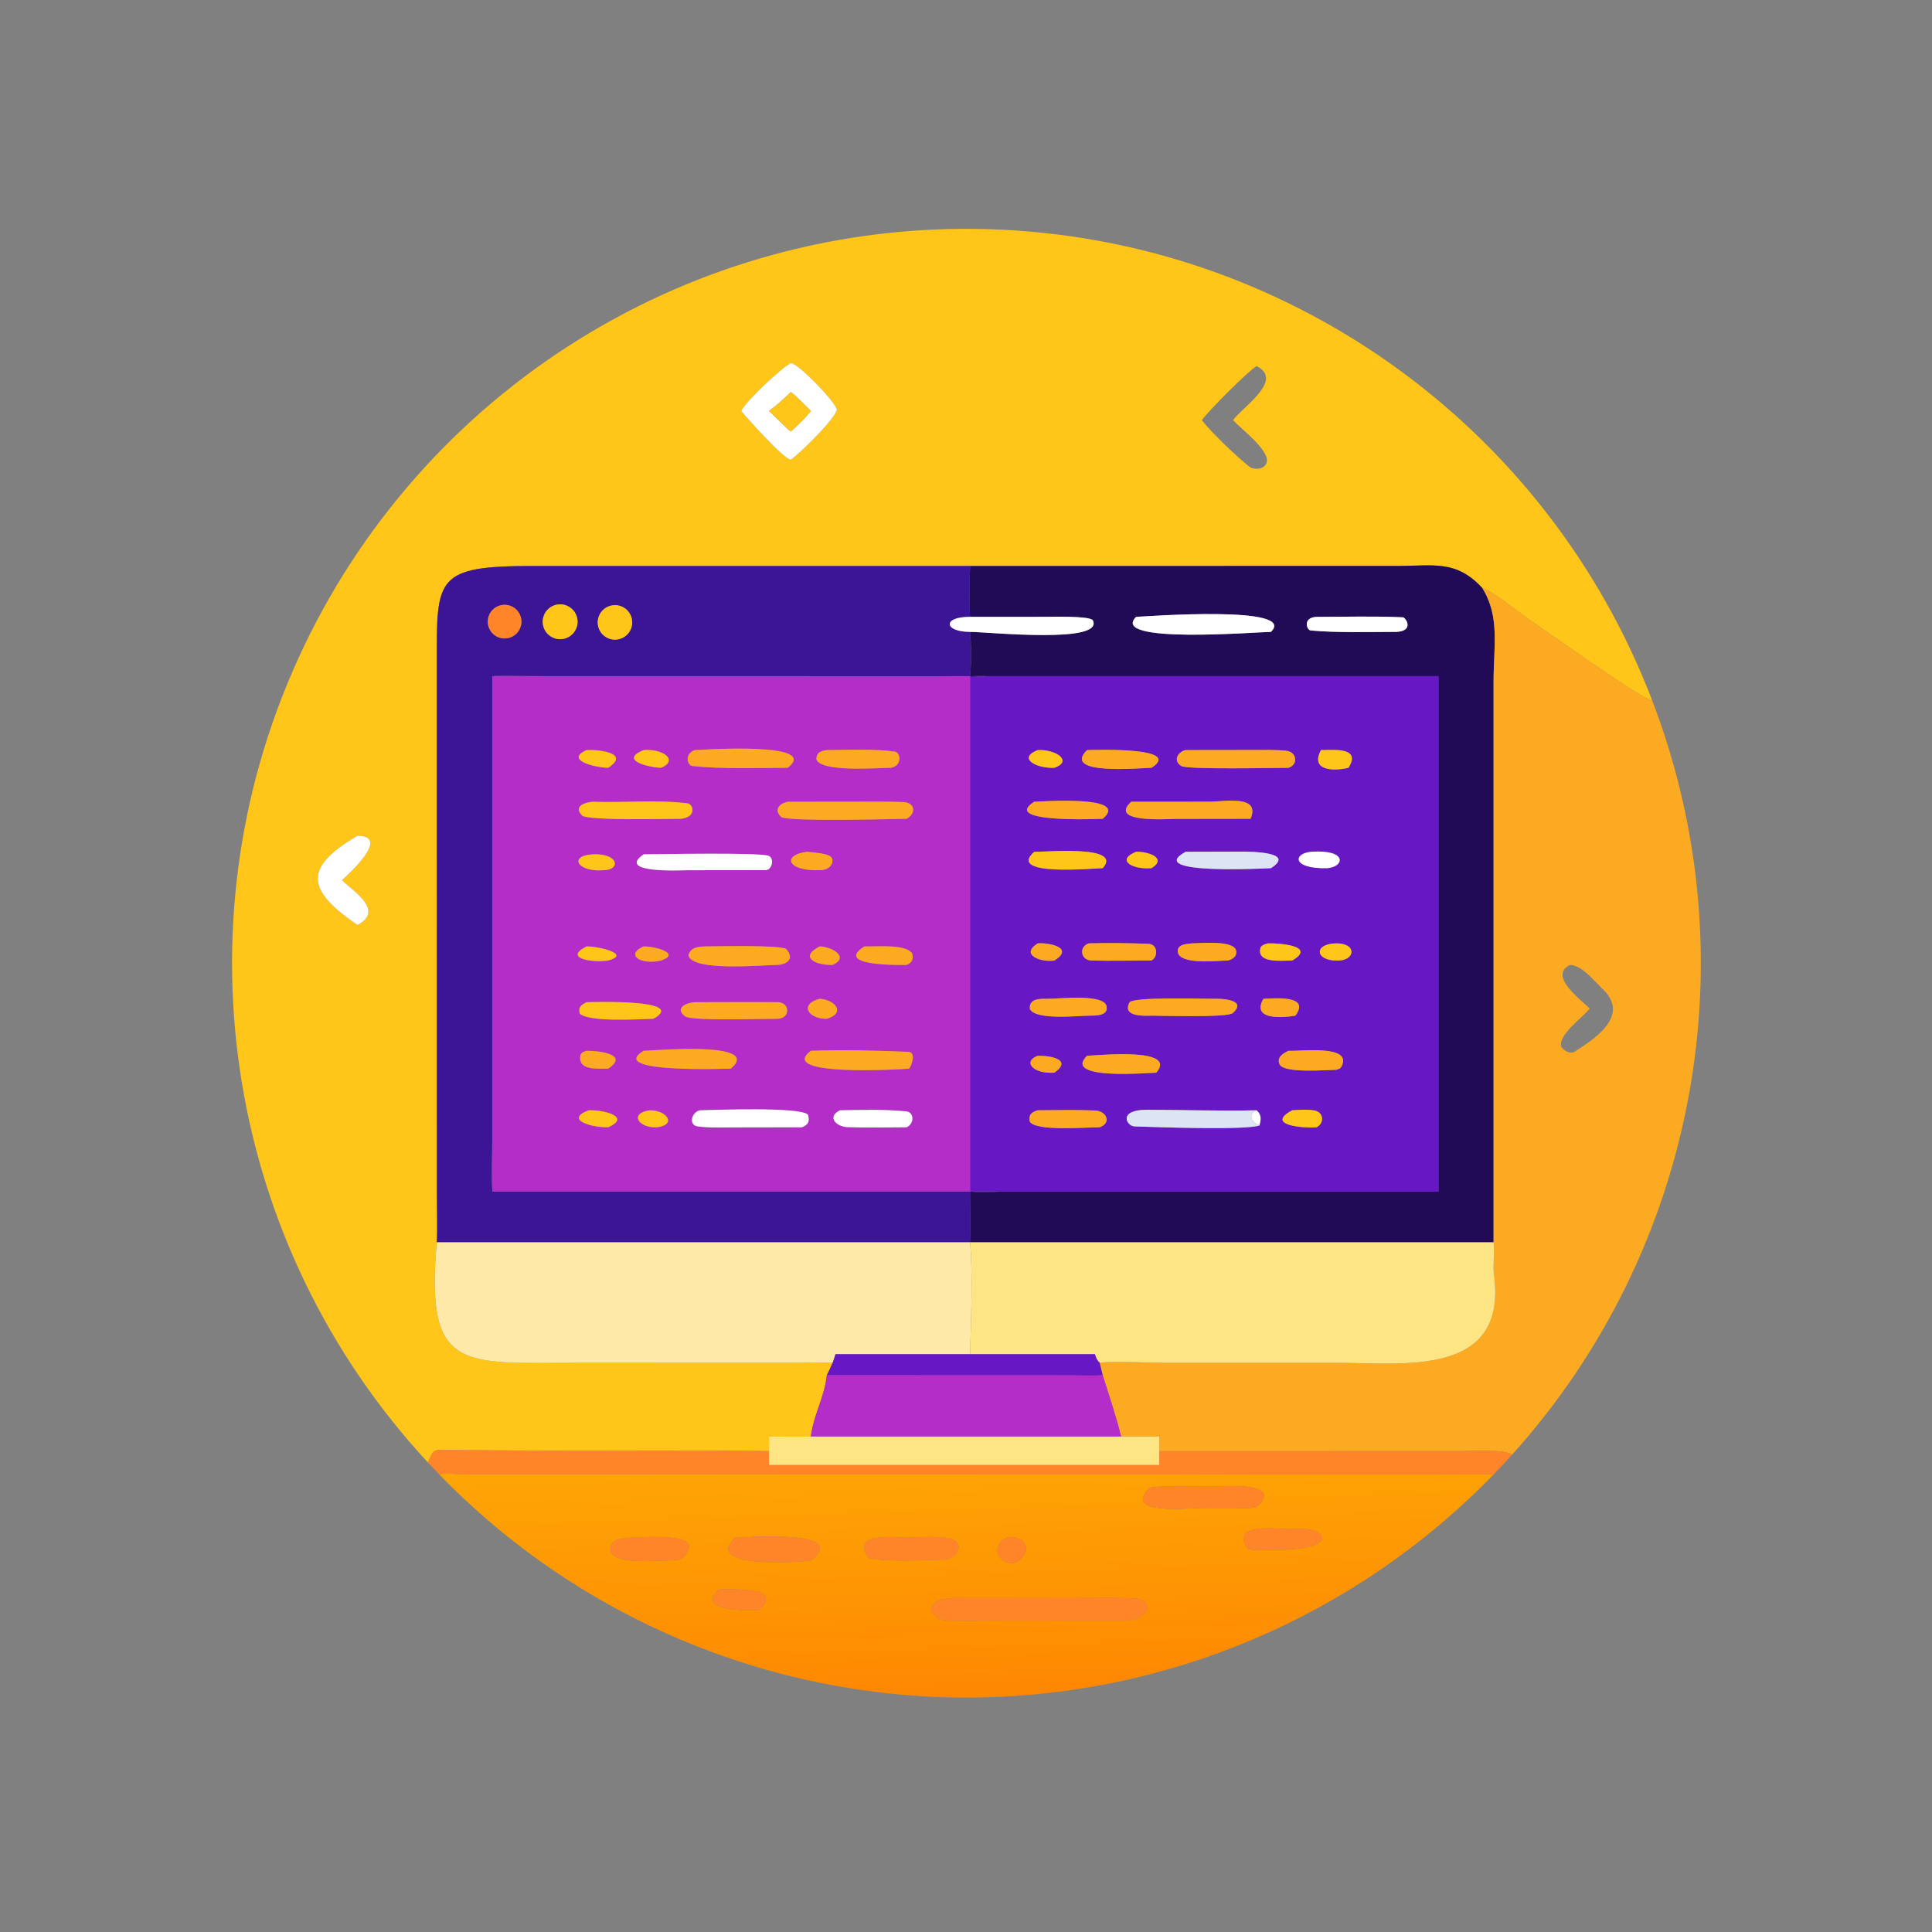 <?xml version="1.0" encoding="utf-8" ?><svg xmlns="http://www.w3.org/2000/svg" xmlns:xlink="http://www.w3.org/1999/xlink" width="1024" height="1024" viewBox="0 0 1024 1024"><rect x="0" y="0" width="1024" height="1024" fill="#808080" stroke="none"/><path fill="#FFC518" transform="scale(2 2)" d="M257.074 149.997L141.356 149.989C115.529 149.99 115.705 153.063 115.749 175.343L115.762 315.667C115.765 319.577 115.958 325.446 115.754 329.227C112.697 363.902 122.411 361.159 154.352 361.158L212.679 361.136C215.224 361.109 218.166 360.931 220.665 361.156C220.21 362.123 219.592 363.558 219.101 364.46C218.462 370.472 215.66 374.623 214.884 380.704C211.217 380.785 207.463 380.725 203.788 380.704C203.793 381.977 203.821 383.309 203.788 384.576C184.293 384.258 164.282 384.457 144.75 384.435L116.392 384.28C114.679 384.255 114.255 385.612 113.732 386.879L113.429 387.603C60.075 330.078 46.482 246.142 78.953 174.718C111.424 103.295 183.607 58.354 262.029 60.738C340.451 63.121 409.772 112.362 437.846 185.625C435.296 185.565 409.034 166.715 404.642 163.765C401.82 161.87 395.639 156.575 392.811 155.821C385.913 148.326 379.89 149.976 370.519 149.983L257.074 149.997ZM209.575 96.213C206.562 97.92 198.024 105.998 196.418 108.885C198.088 110.942 207.565 121.559 209.575 121.833C212.115 120.035 220.946 111.383 221.806 108.625C221.43 106.503 211.524 96.257 209.575 96.213ZM333.004 97.007C330.52 98.552 320.334 108.835 318.493 111.323C320.922 114.545 328.147 121.444 331.413 123.909C333.328 124.674 335.543 124.049 335.738 122.219C336.081 118.996 328.699 113.495 326.77 111.323L326.989 111.054C330.022 107.354 340.169 100.605 333.004 97.007ZM94.752 221.474C79.769 230.192 81.711 236.191 94.752 245.147C101.816 241.336 94.09 236.521 90.618 233.282C92.255 231.715 103.689 221.601 94.752 221.474Z"/><path fill="white" transform="scale(2 2)" d="M196.418 108.885C198.024 105.998 206.562 97.92 209.575 96.213C211.524 96.257 221.43 106.503 221.806 108.625C220.946 111.383 212.115 120.035 209.575 121.833C207.565 121.559 198.088 110.942 196.418 108.885ZM209.575 103.883C207.562 105.838 206.107 107.252 203.788 108.885C204.661 109.62 209.155 114.224 209.575 114.352C211.422 112.655 213.355 110.884 214.884 108.885C214.083 108.094 210.225 104.221 209.575 103.883Z"/><path fill="#FFC518" transform="scale(2 2)" d="M203.788 108.885C206.107 107.252 207.562 105.838 209.575 103.883C210.225 104.221 214.083 108.094 214.884 108.885C213.355 110.884 211.422 112.655 209.575 114.352C209.155 114.224 204.661 109.62 203.788 108.885Z"/><path fill="#3C1596" transform="scale(2 2)" d="M115.754 329.227C115.958 325.446 115.765 319.577 115.762 315.667L115.749 175.343C115.705 153.063 115.529 149.99 141.356 149.989L257.074 149.997C256.99 151.446 256.892 162.189 257.074 163.476C249.649 163.431 250.173 167.445 257.074 167.456C257.423 171.698 257.502 174.877 257.074 179.193C258.118 179.176 260.729 179.081 261.629 179.193C251.785 179.884 239.035 179.195 228.977 179.196L140.576 179.179C138.025 179.165 132.793 178.971 130.484 179.193L130.474 300.818C130.47 305.024 130.239 311.831 130.484 315.779L257.074 315.779C258.925 315.768 263.466 315.634 265.115 315.779C262.175 315.995 260.024 316.029 257.074 315.779C257.093 320.183 257.188 324.843 257.074 329.227L115.754 329.227ZM146.924 160.41C144.539 161.244 143.266 163.838 144.067 166.234C144.867 168.63 147.444 169.938 149.851 169.17C151.437 168.664 152.628 167.343 152.968 165.713C153.308 164.084 152.745 162.397 151.493 161.299C150.242 160.201 148.496 159.861 146.924 160.41ZM162.33 160.418C159.834 160.772 158.096 163.082 158.448 165.579C158.8 168.076 161.108 169.815 163.605 169.466C166.105 169.115 167.847 166.804 167.495 164.304C167.143 161.804 164.83 160.064 162.33 160.418ZM132.241 160.545C129.911 161.37 128.699 163.936 129.543 166.259C130.386 168.583 132.961 169.774 135.278 168.912C137.569 168.06 138.744 165.52 137.91 163.222C137.076 160.925 134.545 159.73 132.241 160.545Z"/><path fill="#210B56" transform="scale(2 2)" d="M257.074 149.997L370.519 149.983C379.89 149.976 385.913 148.326 392.811 155.821C397.557 163.306 395.821 171.532 395.814 180.41L395.815 329.227L257.074 329.227C257.188 324.843 257.093 320.183 257.074 315.779C260.024 316.029 262.175 315.995 265.115 315.779L381.195 315.779L381.195 179.193L261.629 179.193C260.729 179.081 258.118 179.176 257.074 179.193C257.502 174.877 257.423 171.698 257.074 167.456C261.685 167.456 292.895 170.733 289.585 164.321C288.335 163.186 278.93 163.463 276.873 163.463L257.074 163.476C256.892 162.189 256.99 151.446 257.074 149.997ZM348.893 163.476C345.18 163.628 346.258 166.978 347.341 167.079C354.252 167.726 363.357 167.465 370.188 167.456C374.902 167.112 372.454 163.626 371.806 163.594C364.652 163.241 355.937 163.48 348.893 163.476ZM301.072 163.476C293.834 170.726 332.992 167.479 336.812 167.456C344.065 160.342 303.913 163.341 301.072 163.476Z"/><path fill="#FDAA23" transform="scale(2 2)" d="M392.811 155.821C395.639 156.575 401.82 161.87 404.642 163.765C409.034 166.715 435.296 185.565 437.846 185.625C464.021 253.935 449.679 331.153 400.72 385.508C398.725 384.022 390.711 384.558 387.943 384.559L307.243 384.576L307.243 380.704L297.106 380.704C295.902 375.671 293.821 369.468 292.23 364.46L291.411 361.156C293.721 360.647 306.03 361.165 309.133 361.164L354.243 361.152C371.522 361.157 399.657 365.198 395.908 337.75C395.601 335.507 396.129 331.968 395.815 329.227L395.814 180.41C395.821 171.532 397.557 163.306 392.811 155.821ZM416.084 255.717C410.32 258.52 418.627 264.708 421.288 267.262L421.034 267.568C419.189 269.769 413.31 274.034 413.672 277.052C413.801 278.133 416.267 279.765 417.641 278.472C424.038 274.43 431.621 268.669 424.698 262.09C422.522 260.021 419.255 255.801 416.084 255.717Z"/><path fill="#FFC518" transform="scale(2 2)" d="M149.851 169.17C147.444 169.938 144.867 168.63 144.067 166.234C143.266 163.838 144.539 161.244 146.924 160.41C148.496 159.861 150.242 160.201 151.493 161.299C152.745 162.397 153.308 164.084 152.968 165.713C152.628 167.343 151.437 168.664 149.851 169.17Z"/><path fill="#FFC518" transform="scale(2 2)" d="M163.605 169.466C161.108 169.815 158.8 168.076 158.448 165.579C158.096 163.082 159.834 160.772 162.33 160.418C164.83 160.064 167.143 161.804 167.495 164.304C167.847 166.804 166.105 169.115 163.605 169.466Z"/><path fill="#FF8528" transform="scale(2 2)" d="M135.278 168.912C132.961 169.774 130.386 168.583 129.543 166.259C128.699 163.936 129.911 161.37 132.241 160.545C134.545 159.73 137.076 160.925 137.91 163.222C138.744 165.52 137.569 168.06 135.278 168.912Z"/><path fill="white" transform="scale(2 2)" d="M370.188 167.456C363.357 167.465 354.252 167.726 347.341 167.079C346.258 166.978 345.18 163.628 348.893 163.476C355.937 163.48 364.652 163.241 371.806 163.594C372.454 163.626 374.902 167.112 370.188 167.456Z"/><path fill="white" transform="scale(2 2)" d="M257.074 167.456C250.173 167.445 249.649 163.431 257.074 163.476L276.873 163.463C278.93 163.463 288.335 163.186 289.585 164.321C292.895 170.733 261.685 167.456 257.074 167.456Z"/><path fill="white" transform="scale(2 2)" d="M336.812 167.456C332.992 167.479 293.834 170.726 301.072 163.476C303.913 163.341 344.065 160.342 336.812 167.456Z"/><path fill="#6817C5" transform="scale(2 2)" d="M130.484 179.193C132.793 178.971 138.025 179.165 140.576 179.179L228.977 179.196C239.035 179.195 251.785 179.884 261.629 179.193L381.195 179.193L381.195 315.779L265.115 315.779C263.466 315.634 258.925 315.768 257.074 315.779L257.074 179.193L144.382 179.2C140.33 179.204 134.376 179.429 130.484 179.193ZM333.004 294.237C323.406 294.482 313.449 294.097 303.827 294.107C296.245 294.114 298.485 298.441 300.692 298.515C306.28 298.702 330.513 299.568 333.798 298.236C334.178 296.519 334.368 295.483 333.004 294.237ZM275.021 198.777C269.551 200.913 274.612 203.709 279.44 203.478C284.367 201.684 279.872 198.565 275.021 198.777ZM314.213 198.777C312.133 199.237 310.781 201.574 313.055 202.996C314.657 203.997 337.502 203.481 341.458 203.478C344.092 202.675 343.686 199.28 340.942 198.975C337.906 198.636 334.576 198.757 331.521 198.754L314.213 198.777ZM288.078 198.777C281.2 205.603 302.389 203.493 305.157 203.478C314.008 197.742 288.473 198.793 288.078 198.777ZM350.066 198.777C347.074 204.489 353.823 204.337 357.356 203.478C360.877 197.881 353.282 198.794 350.066 198.777ZM274.096 212.474C264.907 218.23 291.575 217.012 292.23 216.994C299.771 210.638 275.789 212.432 274.096 212.474ZM299.777 212.474C293.573 218.195 309.709 217.026 311.317 217.023L331.413 216.994C334.161 210.495 324.402 212.464 320.405 212.464L299.777 212.474ZM347.51 225.73C342.7 226.124 342.268 230.275 351.667 230.079C356.346 229.782 357.154 225.045 347.51 225.73ZM301.072 225.73C295.648 227.955 300.093 230.493 305.157 230.079C309.42 227.435 304.316 225.609 301.072 225.73ZM314.213 225.73C302.847 231.989 336.261 230.08 336.812 230.079C344.029 225.452 329.596 225.683 328.265 225.69L314.213 225.73ZM274.096 225.73C266.555 232.396 290.052 230.079 292.23 230.079C297.811 223.799 276.769 225.854 274.096 225.73ZM354.04 250.002C348.1 250.142 348.583 254.511 354.04 254.548C359.229 254.853 359.804 249.921 354.04 250.002ZM275.021 250.002C270.272 252.943 275.654 255.098 279.44 254.548C284.849 251.121 277.958 249.772 275.021 250.002ZM288.562 250.002C285.873 250.822 286.323 254.454 289.205 254.54C294.514 254.698 299.842 254.525 305.157 254.548C307.043 253.485 306.777 250.213 304.353 250.122C299.231 249.93 293.679 249.846 288.562 250.002ZM315.937 250.002C314.505 250.16 311.947 250.189 312.126 252.216C312.441 255.801 322.815 254.572 325.312 254.548C326.721 254.297 327.881 253.333 327.593 251.949C326.997 249.081 318.206 249.988 315.937 250.002ZM336.02 250.002C335.144 250.279 334.657 250.327 334.079 251.032C332.776 255.456 339.72 254.531 342.449 254.548C349.123 250.642 338.777 249.896 336.02 250.002ZM277.893 264.69C275.851 264.716 272.702 264.397 272.919 267.39C274.453 270.442 285.639 269.183 288.562 269.164C290.367 269.13 293.7 269.283 293.264 266.713C292.68 263.276 280.59 264.708 277.893 264.69ZM321.485 264.69C317.991 264.683 301.126 264.172 299.384 265.562C297.193 269.498 303.133 269.217 305.157 269.164C308.193 269.174 325.351 269.711 326.716 268.468C330.75 264.792 323.319 264.6 321.485 264.69ZM334.805 264.69C331.501 270.455 340.061 269.705 343.299 269.164C347.389 263.582 337.635 264.61 334.805 264.69ZM341.458 278.472C339.995 279.164 338.285 280.195 339.087 282.038C340.163 284.513 351.424 283.537 354.04 283.512C354.635 283.33 355.188 283.266 355.514 282.64C358.568 276.769 344.694 278.644 341.458 278.472ZM275.021 279.792C270.988 281.269 273.631 284.669 279.44 284.265C284.426 280.692 278.059 279.718 275.021 279.792ZM288.078 279.792C281.433 286.347 304.497 284.291 306.436 284.265C312.299 277.415 290.583 279.737 288.078 279.792ZM275.021 294.237C273.337 294.786 272.583 295.268 272.889 297.231C274.484 299.879 287.644 298.742 291.411 298.742C294.695 297.565 293.196 294.433 290.253 294.3C285.313 294.077 279.96 294.21 275.021 294.237ZM342.449 294.237C335.146 298.177 345.38 299.03 348.893 298.742C351.07 297.608 350.778 294.796 348.396 294.3C346.641 293.936 344.266 294.132 342.449 294.237Z"/><path fill="#B52DC8" transform="scale(2 2)" d="M130.484 179.193C134.376 179.429 140.33 179.204 144.382 179.2L257.074 179.193L257.074 315.779L130.484 315.779C130.239 311.831 130.47 305.024 130.474 300.818L130.484 179.193ZM155.454 198.777C149.517 201.42 157.773 203.447 161.191 203.478C167.04 199.581 158.918 198.621 155.454 198.777ZM170.573 198.777C164.07 201.41 171.586 203.328 175.192 203.478C179.779 201.575 176.002 198.387 170.573 198.777ZM184.109 198.777C181.322 199.801 182.11 202.861 183.539 203.012C191.493 203.848 200.806 203.491 208.736 203.478C217.846 196.44 185.454 198.759 184.109 198.777ZM219.101 198.777C217.455 199.065 216.399 199.335 216.339 201.21C217.521 204.745 232.57 203.493 236.063 203.478C239.233 202.929 238.619 199.394 237.183 199.184C231.949 198.417 224.352 198.766 219.101 198.777ZM157.057 212.474C154.933 212.649 151.704 213.739 154.43 216.263C157.604 217.484 175.858 217.005 180.503 216.994C184.684 216.514 183.792 213.092 182.167 212.891C173.976 211.876 165.32 212.774 157.057 212.474ZM208.736 212.474C206.22 213.039 205.086 214.835 207.147 216.617C210.991 217.771 235.427 217.055 240.254 216.994C242.757 215.691 242.652 212.683 239.386 212.556C235.749 212.415 232.152 212.452 228.515 212.453L208.736 212.474ZM213.891 225.73C207.035 226.605 208.74 230.976 217.238 230.592C220.573 230.697 221.462 227.61 219.795 226.786C218.324 226.059 215.58 225.933 213.891 225.73ZM157.057 226.407C150.623 226.756 152.946 231.318 160.313 230.592C164.441 230.379 163.967 226.105 157.057 226.407ZM170.573 226.407C163.049 231.581 180.988 230.618 182.284 230.617L203.063 230.592C204.798 230.303 205.166 227.266 203.606 226.776C200.744 225.877 175.596 226.364 170.573 226.407ZM186.589 250.811C184.72 250.98 183.226 250.975 182.445 253.08C183.048 257.596 202.347 255.726 206.062 255.717C208.649 255.557 210.656 254.023 208.308 251.458C206.188 250.39 190.245 250.803 186.589 250.811ZM155.454 250.811C149.28 253.914 156.702 255.183 161.191 254.548C167.312 252.863 158.824 250.803 155.454 250.811ZM170.573 250.811C165.63 252.972 169.622 255.826 175.192 254.548C180.521 252.755 173.94 250.816 170.573 250.811ZM217.238 250.811C211.714 253.592 216.031 255.857 220.665 255.717C225.224 253.616 220.427 250.885 217.238 250.811ZM229.089 250.811C220.691 256.135 239.036 255.722 240.254 255.717C241.705 255.118 242.077 254.279 241.755 252.713C240.112 250.084 232.201 250.91 229.089 250.811ZM217.238 264.69C211.804 266.071 214.098 270.056 219.101 269.989C223.977 268.608 221.733 265.048 217.238 264.69ZM184.109 265.601C181.445 265.77 178.796 267.364 181.642 269.39C183.344 270.601 202.566 269.977 206.062 269.989C209.546 269.914 209.367 265.631 206.128 265.598C198.823 265.525 191.413 265.604 184.109 265.601ZM155.454 265.601C154.052 266.273 153.131 266.94 153.668 268.638C156.138 270.948 169.54 270.094 173.189 269.989C182.642 264.601 155.88 265.599 155.454 265.601ZM155.454 278.472C154.324 278.89 154.567 278.63 153.863 279.454C152.916 283.834 158.258 283.152 161.191 283.204C166.978 279.331 158.365 278.416 155.454 278.472ZM170.573 278.472C160.493 284.539 193.204 283.169 193.696 283.204C202.301 275.786 173.023 278.451 170.573 278.472ZM214.884 278.472C205.616 285.462 239.373 283.344 240.952 283.204C241.698 282.127 242.773 278.844 240.737 278.755C232.369 278.393 223.267 278.181 214.884 278.472ZM155.988 294.237C149.46 296.75 156.88 298.851 161.191 298.742C167.386 295.989 160.023 294.077 155.988 294.237ZM172.184 294.237C166.623 295.029 169.249 299.023 174.098 298.742C179.457 298.081 176.732 294.188 172.184 294.237ZM185.426 294.237C183.12 294.908 182.521 298.185 184.869 298.505C187.941 298.924 191.446 298.773 194.544 298.772L212.548 298.742C214.235 298.031 214.633 297.213 214.105 295.397C212.111 293.256 189.187 294.16 185.426 294.237ZM222.62 294.237C218.981 296.014 221.696 298.613 224.589 298.708C229.8 298.879 235.036 298.771 240.254 298.742C242.518 297.664 242.068 294.733 240.274 294.541C234.764 293.953 228.136 294.141 222.62 294.237Z"/><path fill="#FFC518" transform="scale(2 2)" d="M161.191 203.478C157.773 203.447 149.517 201.42 155.454 198.777C158.918 198.621 167.04 199.581 161.191 203.478Z"/><path fill="#FFC518" transform="scale(2 2)" d="M175.192 203.478C171.586 203.328 164.07 201.41 170.573 198.777C176.002 198.387 179.779 201.575 175.192 203.478Z"/><path fill="#FDAA23" transform="scale(2 2)" d="M208.736 203.478C200.806 203.491 191.493 203.848 183.539 203.012C182.11 202.861 181.322 199.801 184.109 198.777C185.454 198.759 217.846 196.44 208.736 203.478Z"/><path fill="#FDAA23" transform="scale(2 2)" d="M236.063 203.478C232.57 203.493 217.521 204.745 216.339 201.21C216.399 199.335 217.455 199.065 219.101 198.777C224.352 198.766 231.949 198.417 237.183 199.184C238.619 199.394 239.233 202.929 236.063 203.478Z"/><path fill="#FFC518" transform="scale(2 2)" d="M279.44 203.478C274.612 203.709 269.551 200.913 275.021 198.777C279.872 198.565 284.367 201.684 279.44 203.478Z"/><path fill="#FDAA23" transform="scale(2 2)" d="M341.458 203.478C337.502 203.481 314.657 203.997 313.055 202.996C310.781 201.574 312.133 199.237 314.213 198.777L331.521 198.754C334.576 198.757 337.906 198.636 340.942 198.975C343.686 199.28 344.092 202.675 341.458 203.478Z"/><path fill="#FDAA23" transform="scale(2 2)" d="M305.157 203.478C302.389 203.493 281.2 205.603 288.078 198.777C288.473 198.793 314.008 197.742 305.157 203.478Z"/><path fill="#FFC518" transform="scale(2 2)" d="M357.356 203.478C353.823 204.337 347.074 204.489 350.066 198.777C353.282 198.794 360.877 197.881 357.356 203.478Z"/><path fill="#FFC518" transform="scale(2 2)" d="M180.503 216.994C175.858 217.005 157.604 217.484 154.43 216.263C151.704 213.739 154.933 212.649 157.057 212.474C165.32 212.774 173.976 211.876 182.167 212.891C183.792 213.092 184.684 216.514 180.503 216.994Z"/><path fill="#FDAA23" transform="scale(2 2)" d="M240.254 216.994C235.427 217.055 210.991 217.771 207.147 216.617C205.086 214.835 206.22 213.039 208.736 212.474L228.515 212.453C232.152 212.452 235.749 212.415 239.386 212.556C242.652 212.683 242.757 215.691 240.254 216.994Z"/><path fill="#FDAA23" transform="scale(2 2)" d="M292.23 216.994C291.575 217.012 264.907 218.23 274.096 212.474C275.789 212.432 299.771 210.638 292.23 216.994Z"/><path fill="#FDAA23" transform="scale(2 2)" d="M331.413 216.994L311.317 217.023C309.709 217.026 293.573 218.195 299.777 212.474L320.405 212.464C324.402 212.464 334.161 210.495 331.413 216.994Z"/><path fill="white" transform="scale(2 2)" d="M94.752 245.147C81.711 236.191 79.769 230.192 94.752 221.474C103.689 221.601 92.255 231.715 90.618 233.282C94.09 236.521 101.816 241.336 94.752 245.147Z"/><path fill="white" transform="scale(2 2)" d="M351.667 230.079C342.268 230.275 342.7 226.124 347.51 225.73C357.154 225.045 356.346 229.782 351.667 230.079Z"/><path fill="#FFC518" transform="scale(2 2)" d="M305.157 230.079C300.093 230.493 295.648 227.955 301.072 225.73C304.316 225.609 309.42 227.435 305.157 230.079Z"/><path fill="#DDE5F5" transform="scale(2 2)" d="M336.812 230.079C336.261 230.08 302.847 231.989 314.213 225.73L328.265 225.69C329.596 225.683 344.029 225.452 336.812 230.079Z"/><path fill="#FDAA23" transform="scale(2 2)" d="M217.238 230.592C208.74 230.976 207.035 226.605 213.891 225.73C215.58 225.933 218.324 226.059 219.795 226.786C221.462 227.61 220.573 230.697 217.238 230.592Z"/><path fill="#FFC518" transform="scale(2 2)" d="M292.23 230.079C290.052 230.079 266.555 232.396 274.096 225.73C276.769 225.854 297.811 223.799 292.23 230.079Z"/><path fill="#FFC518" transform="scale(2 2)" d="M160.313 230.592C152.946 231.318 150.623 226.756 157.057 226.407C163.967 226.105 164.441 230.379 160.313 230.592Z"/><path fill="white" transform="scale(2 2)" d="M203.063 230.592L182.284 230.617C180.988 230.618 163.049 231.581 170.573 226.407C175.596 226.364 200.744 225.877 203.606 226.776C205.166 227.266 204.798 230.303 203.063 230.592Z"/><path fill="#FFC518" transform="scale(2 2)" d="M354.04 254.548C348.583 254.511 348.1 250.142 354.04 250.002C359.804 249.921 359.229 254.853 354.04 254.548Z"/><path fill="#FDAA23" transform="scale(2 2)" d="M279.44 254.548C275.654 255.098 270.272 252.943 275.021 250.002C277.958 249.772 284.849 251.121 279.44 254.548Z"/><path fill="#FDAA23" transform="scale(2 2)" d="M305.157 254.548C299.842 254.525 294.514 254.698 289.205 254.54C286.323 254.454 285.873 250.822 288.562 250.002C293.679 249.846 299.231 249.93 304.353 250.122C306.777 250.213 307.043 253.485 305.157 254.548Z"/><path fill="#FDAA23" transform="scale(2 2)" d="M325.312 254.548C322.815 254.572 312.441 255.801 312.126 252.216C311.947 250.189 314.505 250.16 315.937 250.002C318.206 249.988 326.997 249.081 327.593 251.949C327.881 253.333 326.721 254.297 325.312 254.548Z"/><path fill="#FFC518" transform="scale(2 2)" d="M342.449 254.548C339.72 254.531 332.776 255.456 334.079 251.032C334.657 250.327 335.144 250.279 336.02 250.002C338.777 249.896 349.123 250.642 342.449 254.548Z"/><path fill="#FDAA23" transform="scale(2 2)" d="M206.062 255.717C202.347 255.726 183.048 257.596 182.445 253.08C183.226 250.975 184.72 250.98 186.589 250.811C190.245 250.803 206.188 250.39 208.308 251.458C210.656 254.023 208.649 255.557 206.062 255.717Z"/><path fill="#FFC518" transform="scale(2 2)" d="M161.191 254.548C156.702 255.183 149.28 253.914 155.454 250.811C158.824 250.803 167.312 252.863 161.191 254.548Z"/><path fill="#FDAA23" transform="scale(2 2)" d="M175.192 254.548C169.622 255.826 165.63 252.972 170.573 250.811C173.94 250.816 180.521 252.755 175.192 254.548Z"/><path fill="#FDAA23" transform="scale(2 2)" d="M220.665 255.717C216.031 255.857 211.714 253.592 217.238 250.811C220.427 250.885 225.224 253.616 220.665 255.717Z"/><path fill="#FDAA23" transform="scale(2 2)" d="M240.254 255.717C239.036 255.722 220.691 256.135 229.089 250.811C232.201 250.91 240.112 250.084 241.755 252.713C242.077 254.279 241.705 255.118 240.254 255.717Z"/><path fill="#FDAA23" transform="scale(2 2)" d="M288.562 269.164C285.639 269.183 274.453 270.442 272.919 267.39C272.702 264.397 275.851 264.716 277.893 264.69C280.59 264.708 292.68 263.276 293.264 266.713C293.7 269.283 290.367 269.13 288.562 269.164Z"/><path fill="#FDAA23" transform="scale(2 2)" d="M305.157 269.164C303.133 269.217 297.193 269.498 299.384 265.562C301.126 264.172 317.991 264.683 321.485 264.69C323.319 264.6 330.75 264.792 326.716 268.468C325.351 269.711 308.193 269.174 305.157 269.164Z"/><path fill="#FDAA23" transform="scale(2 2)" d="M343.299 269.164C340.061 269.705 331.501 270.455 334.805 264.69C337.635 264.61 347.389 263.582 343.299 269.164Z"/><path fill="#FDAA23" transform="scale(2 2)" d="M219.101 269.989C214.098 270.056 211.804 266.071 217.238 264.69C221.733 265.048 223.977 268.608 219.101 269.989Z"/><path fill="#FDAA23" transform="scale(2 2)" d="M206.062 269.989C202.566 269.977 183.344 270.601 181.642 269.39C178.796 267.364 181.445 265.77 184.109 265.601C191.413 265.604 198.823 265.525 206.128 265.598C209.367 265.631 209.546 269.914 206.062 269.989Z"/><path fill="#FFC518" transform="scale(2 2)" d="M173.189 269.989C169.54 270.094 156.138 270.948 153.668 268.638C153.131 266.94 154.052 266.273 155.454 265.601C155.88 265.599 182.642 264.601 173.189 269.989Z"/><path fill="#FDAA23" transform="scale(2 2)" d="M161.191 283.204C158.258 283.152 152.916 283.834 153.863 279.454C154.567 278.63 154.324 278.89 155.454 278.472C158.365 278.416 166.978 279.331 161.191 283.204Z"/><path fill="#FDAA23" transform="scale(2 2)" d="M193.696 283.204C193.204 283.169 160.493 284.539 170.573 278.472C173.023 278.451 202.301 275.786 193.696 283.204Z"/><path fill="#FDAA23" transform="scale(2 2)" d="M240.952 283.204C239.373 283.344 205.616 285.462 214.884 278.472C223.267 278.181 232.369 278.393 240.737 278.755C242.773 278.844 241.698 282.127 240.952 283.204Z"/><path fill="#FDAA23" transform="scale(2 2)" d="M354.04 283.512C351.424 283.537 340.163 284.513 339.087 282.038C338.285 280.195 339.995 279.164 341.458 278.472C344.694 278.644 358.568 276.769 355.514 282.64C355.188 283.266 354.635 283.33 354.04 283.512Z"/><path fill="#FDAA23" transform="scale(2 2)" d="M279.44 284.265C273.631 284.669 270.988 281.269 275.021 279.792C278.059 279.718 284.426 280.692 279.44 284.265Z"/><path fill="#FDAA23" transform="scale(2 2)" d="M306.436 284.265C304.497 284.291 281.433 286.347 288.078 279.792C290.583 279.737 312.299 277.415 306.436 284.265Z"/><path fill="#DDE5F5" transform="scale(2 2)" d="M333.004 294.237C330.632 295.383 331.576 297.311 333.798 298.236C330.513 299.568 306.28 298.702 300.692 298.515C298.485 298.441 296.245 294.114 303.827 294.107C313.449 294.097 323.406 294.482 333.004 294.237Z"/><path fill="#FFC518" transform="scale(2 2)" d="M161.191 298.742C156.88 298.851 149.46 296.75 155.988 294.237C160.023 294.077 167.386 295.989 161.191 298.742Z"/><path fill="#FFC518" transform="scale(2 2)" d="M174.098 298.742C169.249 299.023 166.623 295.029 172.184 294.237C176.732 294.188 179.457 298.081 174.098 298.742Z"/><path fill="white" transform="scale(2 2)" d="M212.548 298.742L194.544 298.772C191.446 298.773 187.941 298.924 184.869 298.505C182.521 298.185 183.12 294.908 185.426 294.237C189.187 294.16 212.111 293.256 214.105 295.397C214.633 297.213 214.235 298.031 212.548 298.742Z"/><path fill="white" transform="scale(2 2)" d="M240.254 298.742C235.036 298.771 229.8 298.879 224.589 298.708C221.696 298.613 218.981 296.014 222.62 294.237C228.136 294.141 234.764 293.953 240.274 294.541C242.068 294.733 242.518 297.664 240.254 298.742Z"/><path fill="#FDAA23" transform="scale(2 2)" d="M291.411 298.742C287.644 298.742 274.484 299.879 272.889 297.231C272.583 295.268 273.337 294.786 275.021 294.237C279.96 294.21 285.313 294.077 290.253 294.3C293.196 294.433 294.695 297.565 291.411 298.742Z"/><path fill="#FFC518" transform="scale(2 2)" d="M348.893 298.742C345.38 299.03 335.146 298.177 342.449 294.237C344.266 294.132 346.641 293.936 348.396 294.3C350.778 294.796 351.07 297.608 348.893 298.742Z"/><path fill="white" transform="scale(2 2)" d="M333.798 298.236C331.576 297.311 330.632 295.383 333.004 294.237C334.368 295.483 334.178 296.519 333.798 298.236Z"/><path fill="#FFE9A9" transform="scale(2 2)" d="M220.665 361.156C218.166 360.931 215.224 361.109 212.679 361.136L154.352 361.158C122.411 361.159 112.697 363.902 115.754 329.227L257.074 329.227C257.865 337.428 257.304 350.518 257.074 358.874L221.429 358.874C221.222 359.504 220.902 360.577 220.665 361.156Z"/><path fill="#FEE584" transform="scale(2 2)" d="M257.074 329.227L395.815 329.227C396.129 331.968 395.601 335.507 395.908 337.75C399.657 365.198 371.522 361.157 354.243 361.152L309.133 361.164C306.03 361.165 293.721 360.647 291.411 361.156C290.683 360.415 290.445 359.839 290.156 358.874L257.074 358.874C257.304 350.518 257.865 337.428 257.074 329.227Z"/><path fill="#6817C5" transform="scale(2 2)" d="M221.429 358.874L257.074 358.874L290.156 358.874C290.445 359.839 290.683 360.415 291.411 361.156L292.23 364.46C290.022 364.615 286.247 364.493 283.944 364.484L219.101 364.46C219.592 363.558 220.21 362.123 220.665 361.156C220.902 360.577 221.222 359.504 221.429 358.874Z"/><path fill="#B52DC8" transform="scale(2 2)" d="M219.101 364.46L283.944 364.484C286.247 364.493 290.022 364.615 292.23 364.46C293.821 369.468 295.902 375.671 297.106 380.704L214.884 380.704C215.66 374.623 218.462 370.472 219.101 364.46Z"/><path fill="#FEE584" transform="scale(2 2)" d="M203.788 380.704C207.463 380.725 211.217 380.785 214.884 380.704L297.106 380.704L307.243 380.704L307.243 384.576L307.243 388.259L203.788 388.259L203.788 384.576C203.821 383.309 203.793 381.977 203.788 380.704Z"/><path fill="#FF8528" transform="scale(2 2)" d="M113.429 387.603L113.732 386.879C114.255 385.612 114.679 384.255 116.392 384.28L144.75 384.435C164.282 384.457 184.293 384.258 203.788 384.576L203.788 388.259L307.243 388.259L307.243 384.576L387.943 384.559C390.711 384.558 398.725 384.022 400.72 385.508C399.106 387.301 397.458 389.063 395.777 390.795C394.231 390.63 389.169 390.769 387.422 390.772L123.007 390.776C121.544 390.763 117.533 390.17 116.484 390.823C115.453 389.761 114.435 388.688 113.429 387.603Z"/><defs><linearGradient id="gradient_0" gradientUnits="userSpaceOnUse" x1="258.264" y1="448.614" x2="256.062" y2="385.904"><stop offset="0" stop-color="#FE8801"/><stop offset="1" stop-color="#FEA505"/></linearGradient></defs><path fill="url(#gradient_0)" transform="scale(2 2)" d="M116.484 390.823C117.533 390.17 121.544 390.763 123.007 390.776L387.422 390.772C389.169 390.769 394.231 390.63 395.777 390.795C359.131 428.556 308.756 449.869 256.136 449.874C203.517 449.88 153.137 428.577 116.484 390.823ZM321.485 393.923C318.856 393.912 305.346 393.604 304.543 394.402C297.526 401.373 314.712 399.717 315.937 399.719C318.64 399.728 332.284 399.964 332.978 399.356C340.735 392.556 323.735 393.902 321.485 393.923ZM342.449 405.265C338.561 405.296 326.034 403.374 330.514 410.243C331.001 410.99 335.835 410.767 336.812 410.749C355.861 410.941 352.145 404.228 342.449 405.265ZM239.393 407.491C238.262 407.454 225.183 405.955 230.058 412.613C230.89 413.748 240.59 413.537 243.021 413.52C245.368 413.409 248.378 413.354 250.372 413.298C253.444 413.212 255.592 409.357 252.605 408C249.991 406.813 242.055 407.519 239.393 407.491ZM266.769 407.491C261.913 410.16 265.151 415.008 269.231 414.097C273.879 410.983 272.084 406.725 266.769 407.491ZM167.134 407.491C164.762 407.636 161.184 407.892 161.855 411.099C162.605 414.675 174.656 413.53 177.383 413.52C180.147 413.489 181.663 413.228 182.509 410.155C183.577 406.277 169.067 407.478 167.134 407.491ZM194.866 407.491C186.195 415.532 210.422 414.154 214.884 413.52C225.658 405.204 197.332 407.474 194.866 407.491ZM190.584 421.224C184 426.917 198.372 426.928 201.023 426.675C208.195 420.486 193.799 421.185 190.584 421.224ZM253.858 423.497C244.062 423.173 246.104 429.391 251.478 429.485C256.621 429.574 261.597 429.476 266.666 429.478L297.992 429.497C304.269 429.527 306.5 423.82 300.258 423.578C295.04 423.375 289.827 423.506 284.613 423.508L253.858 423.497Z"/><path fill="#FF8528" transform="scale(2 2)" d="M315.937 399.719C314.712 399.717 297.526 401.373 304.543 394.402C305.346 393.604 318.856 393.912 321.485 393.923C323.735 393.902 340.735 392.556 332.978 399.356C332.284 399.964 318.64 399.728 315.937 399.719Z"/><path fill="#FF8528" transform="scale(2 2)" d="M336.812 410.749C335.835 410.767 331.001 410.99 330.514 410.243C326.034 403.374 338.561 405.296 342.449 405.265C352.145 404.228 355.861 410.941 336.812 410.749Z"/><path fill="#FF8528" transform="scale(2 2)" d="M243.021 413.52C240.59 413.537 230.89 413.748 230.058 412.613C225.183 405.955 238.262 407.454 239.393 407.491C242.055 407.519 249.991 406.813 252.605 408C255.592 409.357 253.444 413.212 250.372 413.298C248.378 413.354 245.368 413.409 243.021 413.52Z"/><path fill="#FF8528" transform="scale(2 2)" d="M269.231 414.097C265.151 415.008 261.913 410.16 266.769 407.491C272.084 406.725 273.879 410.983 269.231 414.097Z"/><path fill="#FF8528" transform="scale(2 2)" d="M177.383 413.52C174.656 413.53 162.605 414.675 161.855 411.099C161.184 407.892 164.762 407.636 167.134 407.491C169.067 407.478 183.577 406.277 182.509 410.155C181.663 413.228 180.147 413.489 177.383 413.52Z"/><path fill="#FF8528" transform="scale(2 2)" d="M214.884 413.52C210.422 414.154 186.195 415.532 194.866 407.491C197.332 407.474 225.658 405.204 214.884 413.52Z"/><path fill="#FF8528" transform="scale(2 2)" d="M201.023 426.675C198.372 426.928 184 426.917 190.584 421.224C193.799 421.185 208.195 420.486 201.023 426.675Z"/><path fill="#FF8528" transform="scale(2 2)" d="M297.992 429.497L266.666 429.478C261.597 429.476 256.621 429.574 251.478 429.485C246.104 429.391 244.062 423.173 253.858 423.497L284.613 423.508C289.827 423.506 295.04 423.375 300.258 423.578C306.5 423.82 304.269 429.527 297.992 429.497Z"/></svg>
